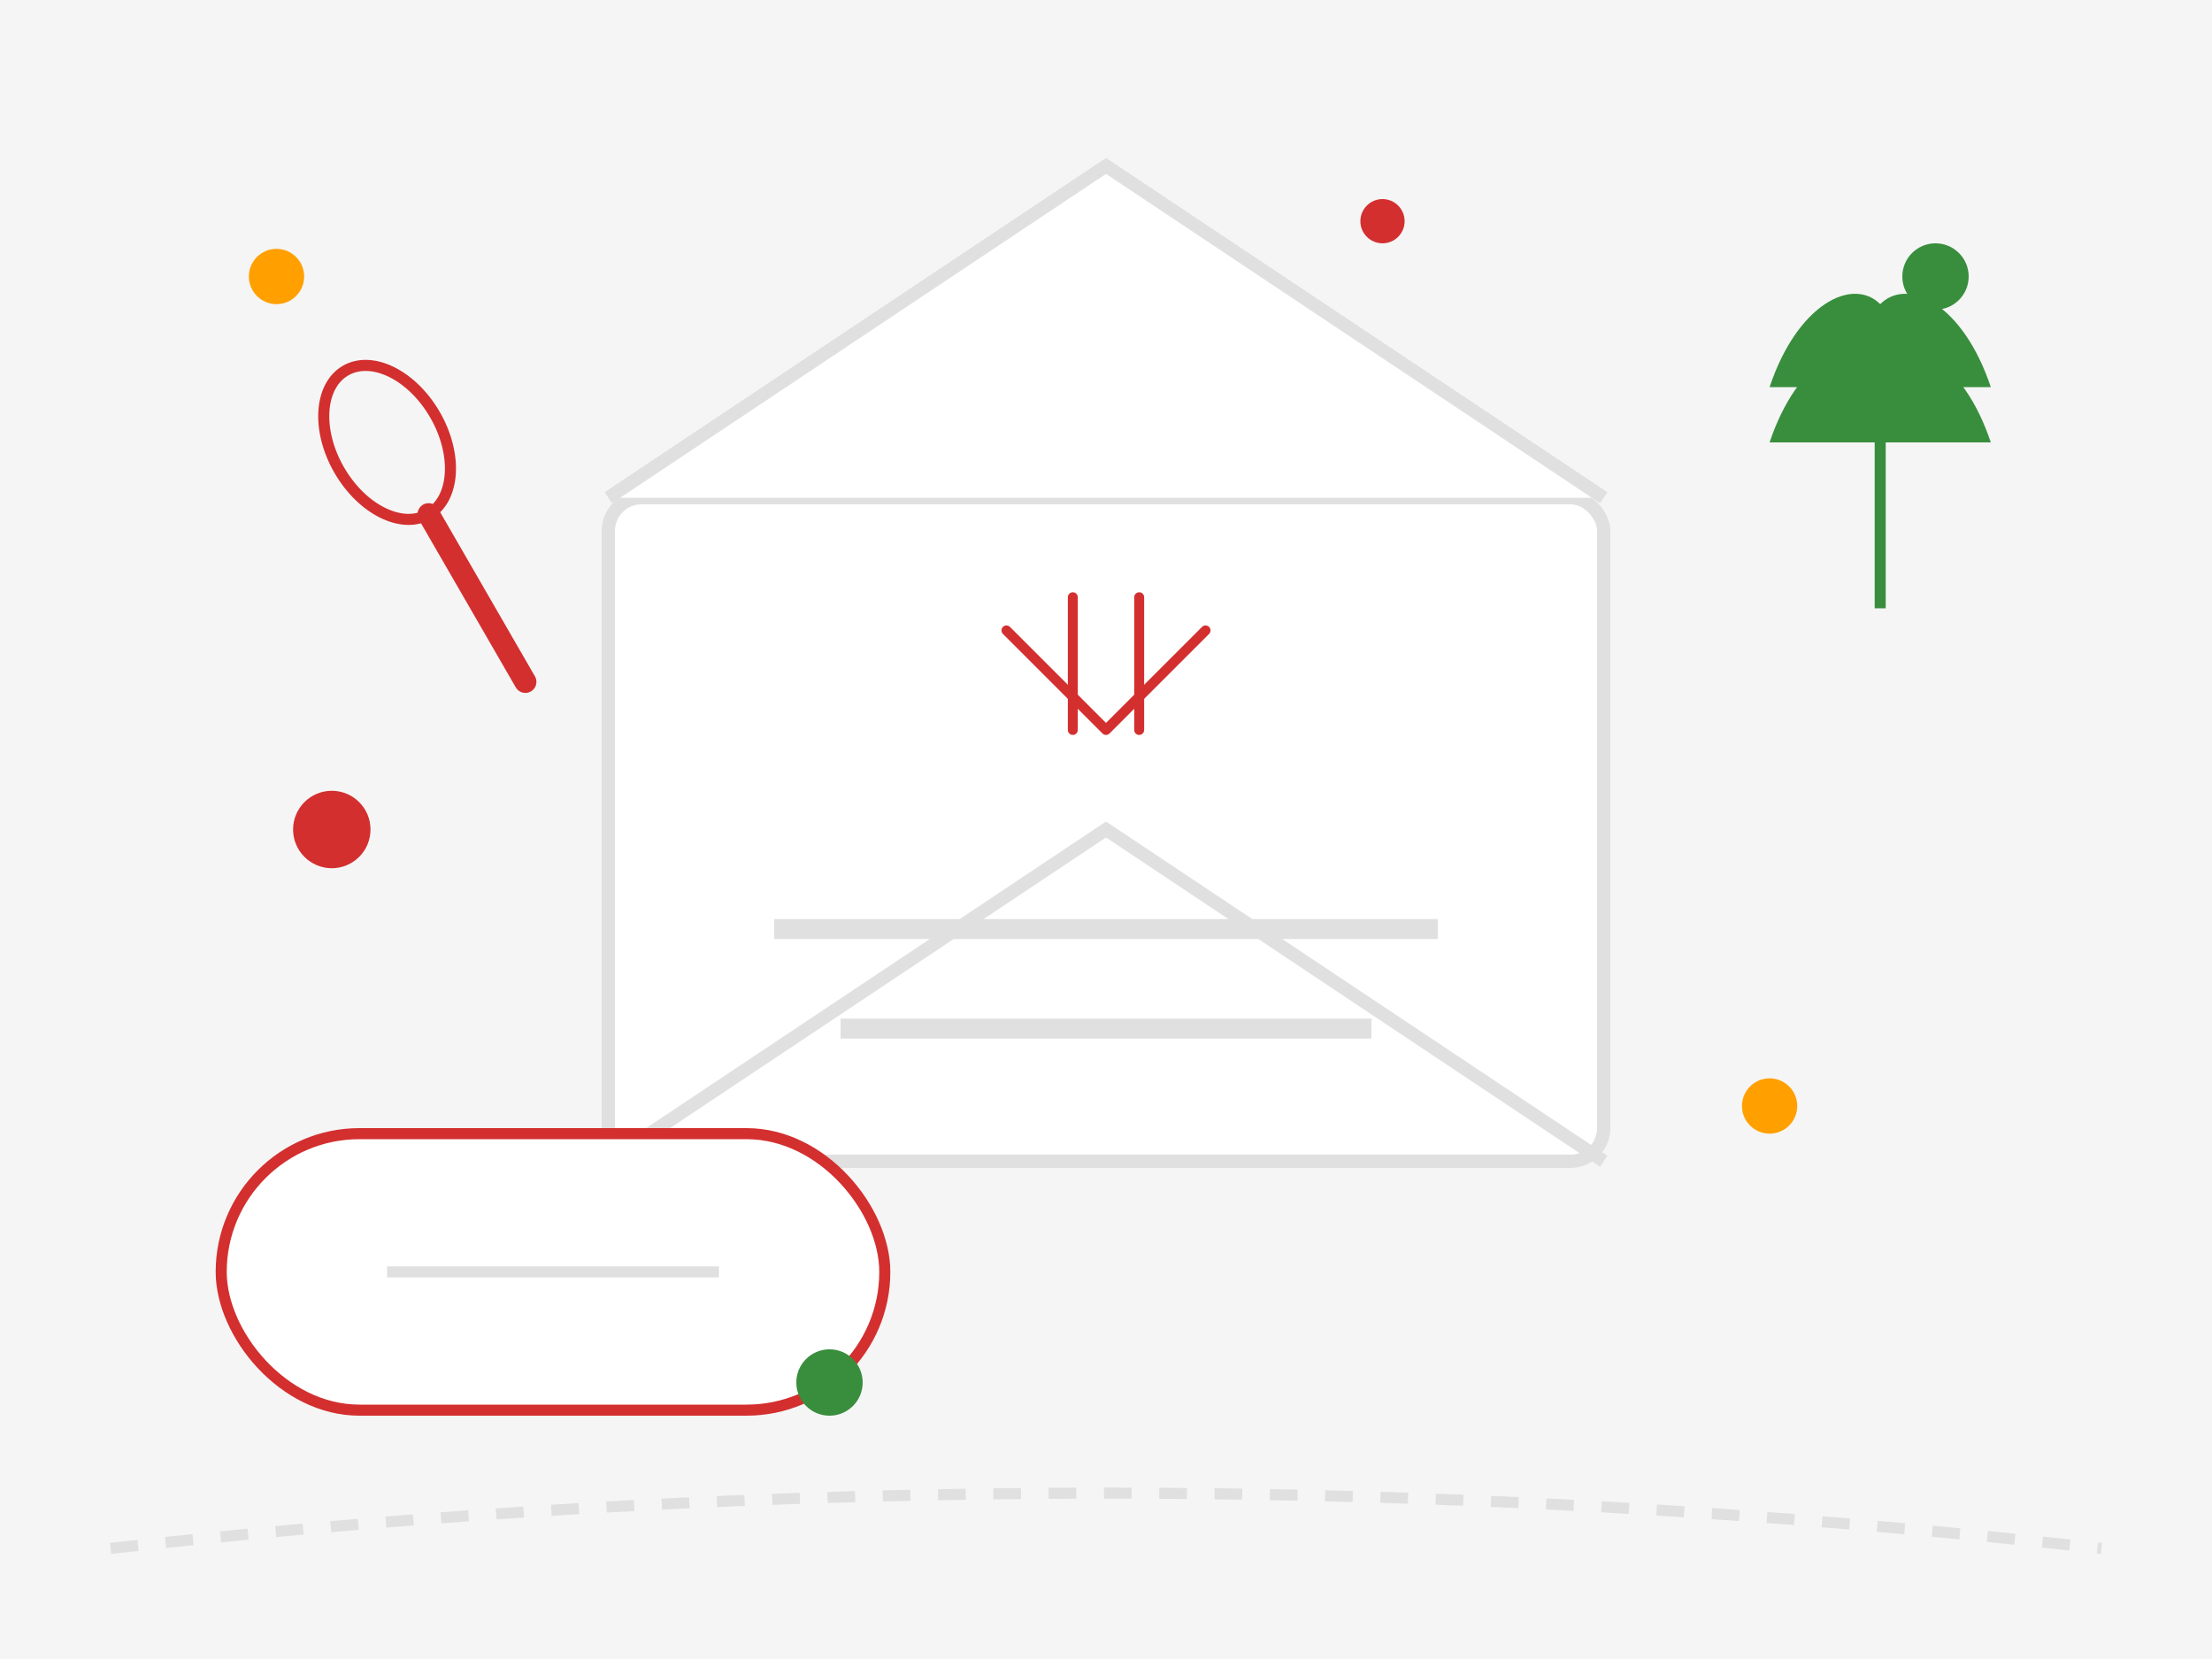 <svg width="400" height="300" viewBox="0 0 400 300" xmlns="http://www.w3.org/2000/svg">
  <!-- Tło -->
  <rect width="400" height="300" fill="#f5f5f5" />
  
  <!-- Koperta -->
  <g transform="translate(200, 150) scale(1.2)">
    <!-- Główna część koperty -->
    <rect x="-75" y="-50" width="150" height="100" rx="5" ry="5" fill="white" stroke="#e0e0e0" stroke-width="2" />
    
    <!-- Zakładka koperty -->
    <path d="M-75,-50 L0,-100 L75,-50" fill="white" stroke="#e0e0e0" stroke-width="2" />
    <path d="M-75,50 L0,0 L75,50" fill="none" stroke="#e0e0e0" stroke-width="2" />
    
    <!-- Symbole w kopercie - przyprawy kuchenne -->
    <g transform="translate(0, -15) scale(0.5)">
      <!-- Nóż i widelec -->
      <path d="M-30,-30 L0,0 L30,-30" fill="none" stroke="#d32f2f" stroke-width="3" stroke-linecap="round" stroke-linejoin="round" />
      <line x1="-10" y1="-40" x2="-10" y2="0" stroke="#d32f2f" stroke-width="3" stroke-linecap="round" />
      <line x1="10" y1="-40" x2="10" y2="0" stroke="#d32f2f" stroke-width="3" stroke-linecap="round" />
    </g>
    
    <!-- Linie symbolizujące tekst -->
    <line x1="-50" y1="15" x2="50" y2="15" stroke="#e0e0e0" stroke-width="3" />
    <line x1="-40" y1="30" x2="40" y2="30" stroke="#e0e0e0" stroke-width="3" />
  </g>
  
  <!-- Elementy dekoracyjne - symbole kulinarne -->
  
  <!-- Łyżka -->
  <g transform="translate(70, 80) rotate(-30)">
    <ellipse cx="0" cy="0" rx="10" ry="15" fill="#f5f5f5" stroke="#d32f2f" stroke-width="2" />
    <line x1="0" y1="15" x2="0" y2="50" stroke="#d32f2f" stroke-width="4" stroke-linecap="round" />
  </g>
  
  <!-- Liście bazylii -->
  <g transform="translate(320, 70)">
    <path d="M0,0 C5,-15 15,-20 20,-15 C25,-20 35,-15 40,0" fill="#388e3c" />
    <path d="M0,10 C5,-5 15,-10 20,-5 C25,-10 35,-5 40,10" fill="#388e3c" />
    <line x1="20" y1="-15" x2="20" y2="40" stroke="#388e3c" stroke-width="2" />
  </g>
  
  <!-- Chmurka z tekstem - stylizowana na etykietę przepisu -->
  <g transform="translate(100, 230)">
    <rect x="-60" y="-25" width="120" height="50" rx="25" ry="25" fill="white" stroke="#d32f2f" stroke-width="2" />
    <line x1="-30" y1="0" x2="30" y2="0" stroke="#e0e0e0" stroke-width="2" />
  </g>
  
  <!-- Dekoracyjne kropki sugerujące przyprawy -->
  <circle cx="50" cy="50" r="5" fill="#ffa000" />
  <circle cx="60" cy="150" r="7" fill="#d32f2f" />
  <circle cx="350" cy="50" r="6" fill="#388e3c" />
  <circle cx="320" cy="200" r="5" fill="#ffa000" />
  <circle cx="250" cy="40" r="4" fill="#d32f2f" />
  <circle cx="150" cy="250" r="6" fill="#388e3c" />
  
  <!-- Subtelna linia dekoracyjna -->
  <path d="M20,280 Q200,260 380,280" fill="none" stroke="#e0e0e0" stroke-width="2" stroke-dasharray="5,5" />
</svg>
